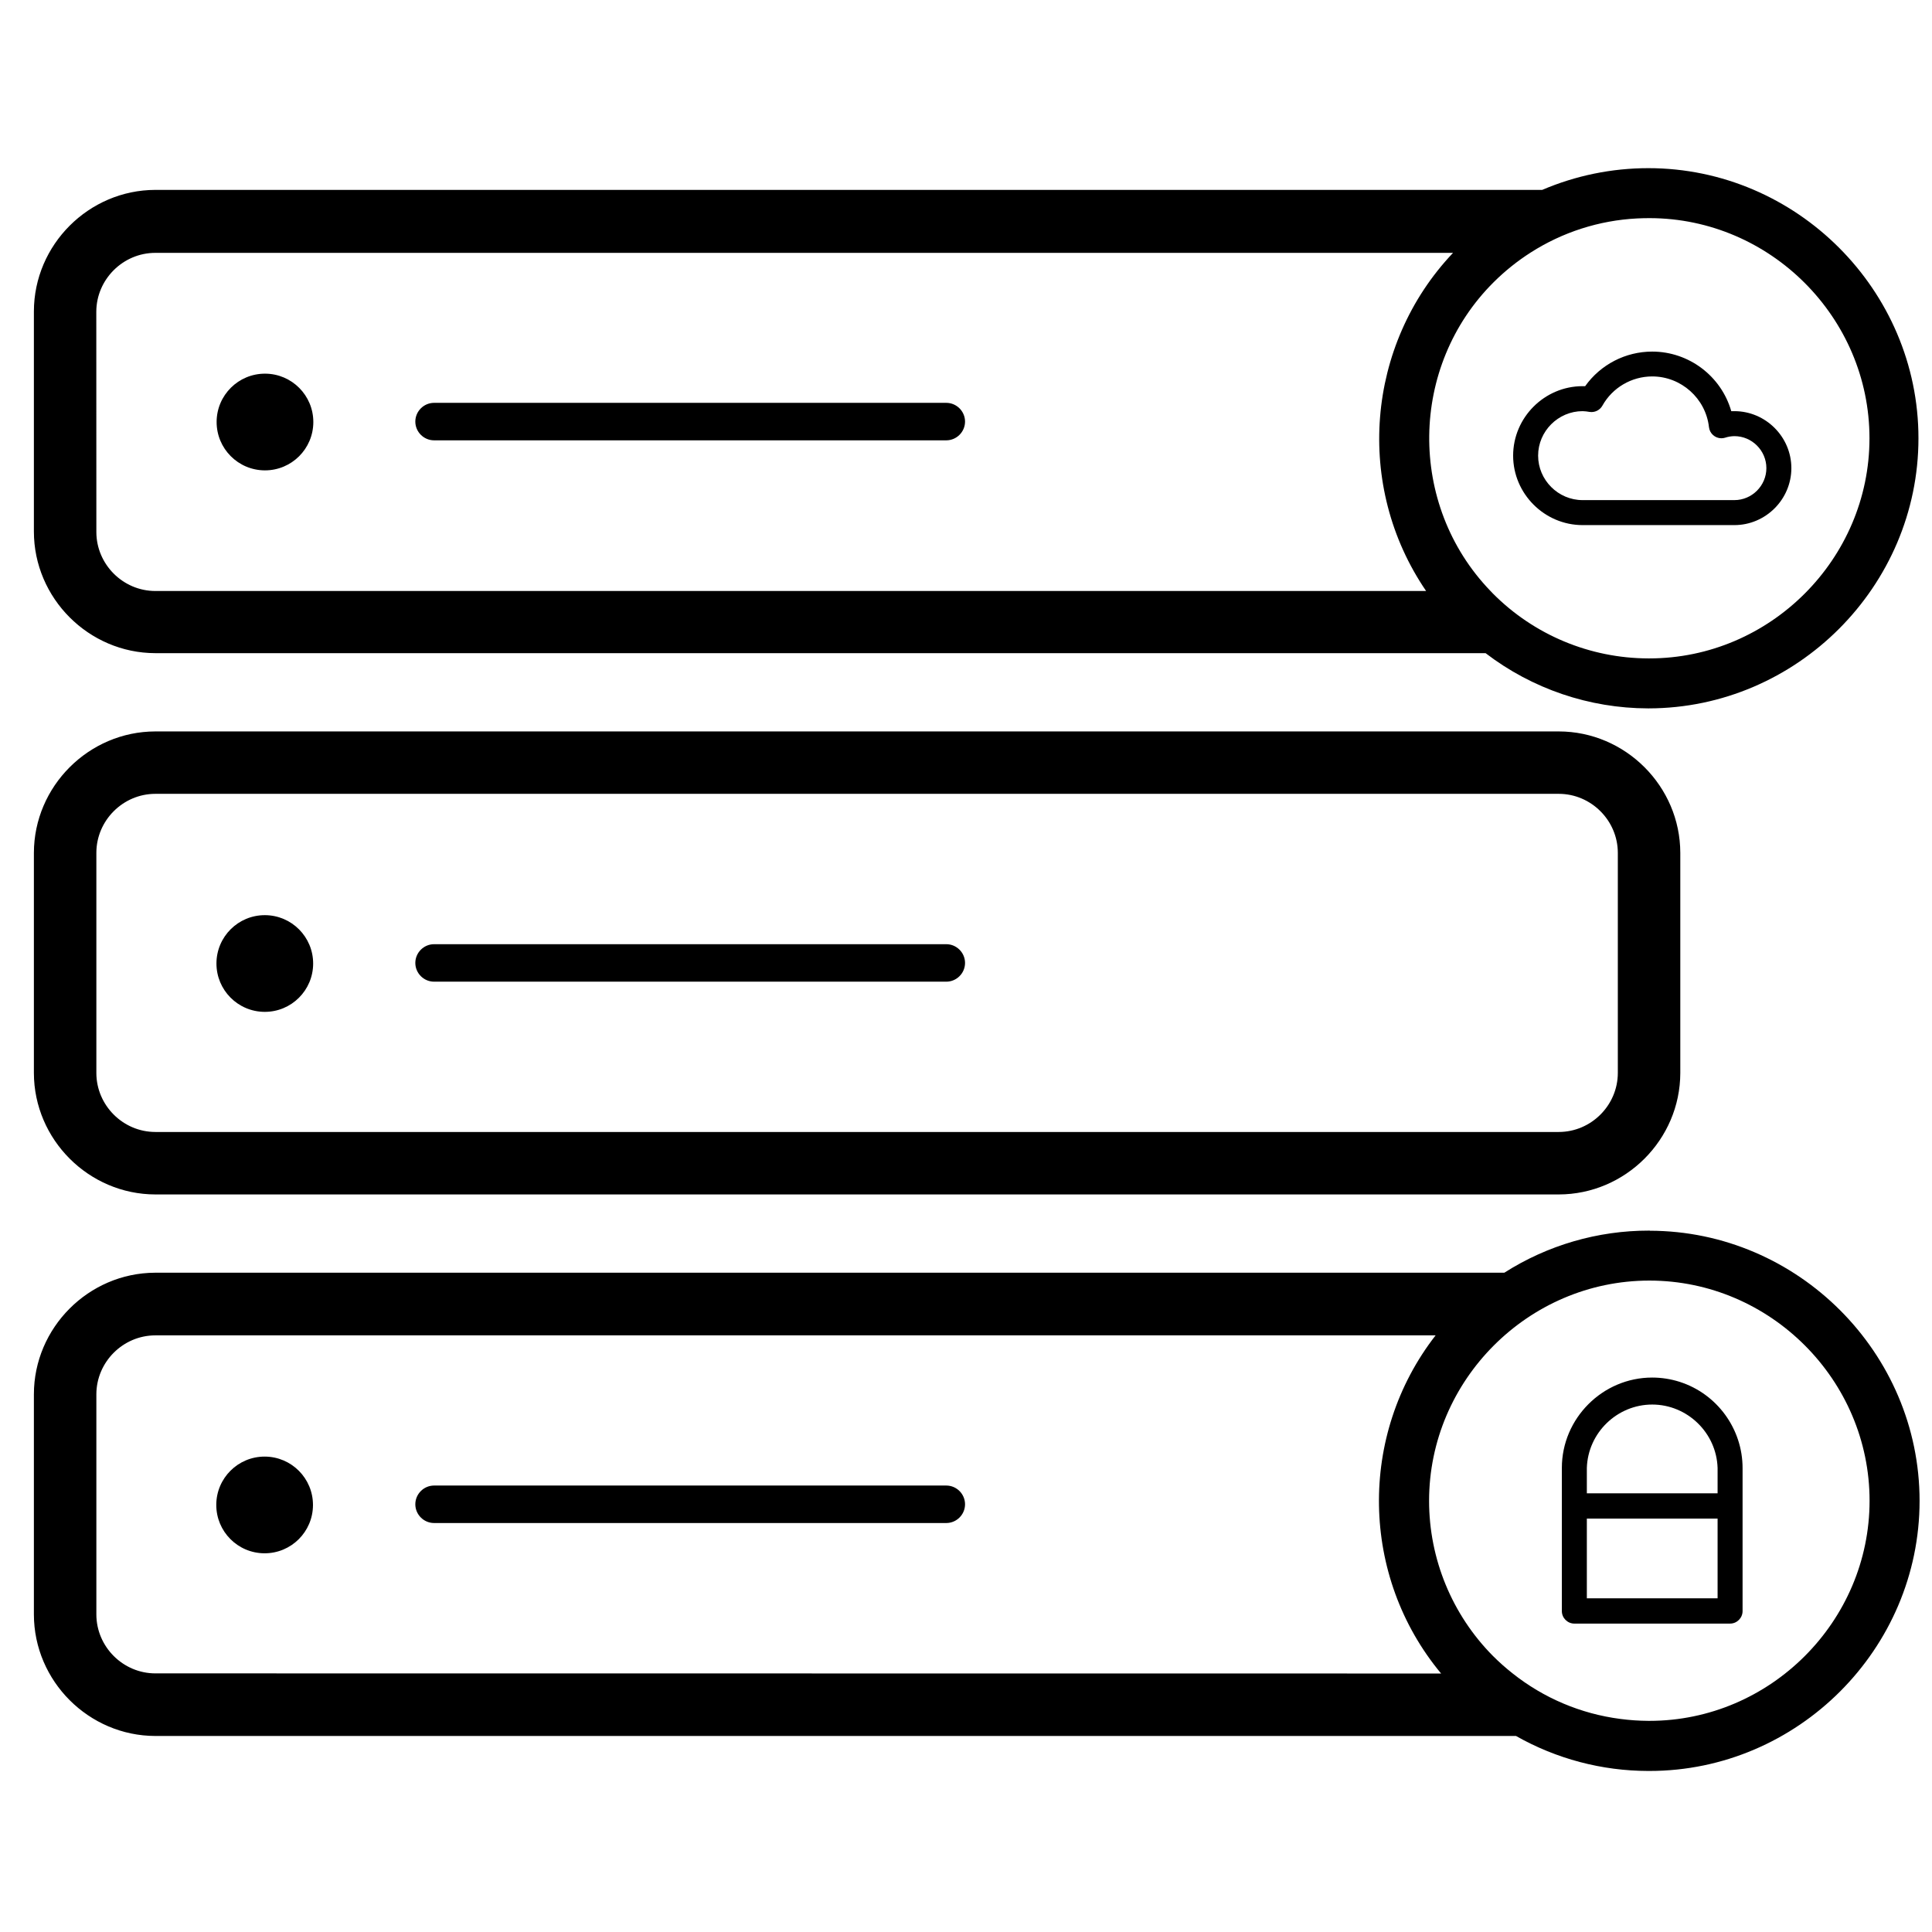 <?xml version="1.0" encoding="UTF-8" standalone="no"?>
<!DOCTYPE svg PUBLIC "-//W3C//DTD SVG 1.1//EN" "http://www.w3.org/Graphics/SVG/1.1/DTD/svg11.dtd">
<svg width="100%" height="100%" viewBox="0 0 35 35" version="1.1" xmlns="http://www.w3.org/2000/svg" xmlns:xlink="http://www.w3.org/1999/xlink" xml:space="preserve" xmlns:serif="http://www.serif.com/" style="fill-rule:evenodd;clip-rule:evenodd;stroke-linejoin:round;stroke-miterlimit:2;">
    <g transform="matrix(0.107,0,0,0.107,-54.136,-8.098)">
        <rect id="Artboard1" x="507.354" y="75.889" width="328.017" height="328.017" style="fill:none;"/>
        <g id="Artboard11" serif:id="Artboard1">
            <g transform="matrix(1.042,0,0,1.042,-28.175,-10.068)">
                <g transform="matrix(0.003,-1.015,1.015,0.003,259.321,425.022)">
                    <circle cx="97.61" cy="291.6" r="7.74"/>
                </g>
                <g transform="matrix(1.015,0,0,1.015,456.578,30.741)">
                    <path d="M206.67,288.6L124.67,288.6C123.024,288.6 121.67,289.954 121.67,291.6C121.67,293.246 123.024,294.6 124.67,294.6L206.67,294.6C208.316,294.6 209.67,293.246 209.67,291.6C209.67,289.954 208.316,288.6 206.67,288.6Z" style="fill-rule:nonzero;"/>
                </g>
                <g transform="matrix(0.003,-1.015,1.015,0.003,347.309,337.308)">
                    <circle cx="97.61" cy="204.94" r="7.74"/>
                </g>
                <g transform="matrix(1.015,0,0,1.015,456.578,30.741)">
                    <path d="M80.05,242L304.72,242C315.382,241.989 324.154,233.222 324.17,222.56L324.17,187.32C324.154,176.658 315.382,167.891 304.72,167.88L80.05,167.88C69.392,167.896 60.626,176.662 60.61,187.32L60.61,222.57C60.632,233.224 69.396,241.984 80.05,242ZM70.61,187.31C70.615,182.133 74.873,177.875 80.05,177.87L304.72,177.87C309.898,177.875 314.159,182.132 314.17,187.31L314.17,222.56C314.159,227.738 309.898,231.995 304.72,232L80.05,232C74.873,231.995 70.615,227.737 70.61,222.56L70.61,187.31Z" style="fill-rule:nonzero;"/>
                </g>
                <g transform="matrix(1.015,0,0,1.015,456.578,30.741)">
                    <path d="M124.67,207.94L206.67,207.94C208.316,207.94 209.67,206.586 209.67,204.94C209.67,203.294 208.316,201.94 206.67,201.94L124.67,201.94C123.024,201.94 121.67,203.294 121.67,204.94C121.67,206.586 123.024,207.94 124.67,207.94Z" style="fill-rule:nonzero;"/>
                </g>
                <g transform="matrix(0.003,-1.015,1.015,0.003,435.297,249.584)">
                    <circle cx="97.61" cy="118.28" r="7.74"/>
                </g>
                <g transform="matrix(1.015,0,0,1.015,456.578,30.741)">
                    <path d="M80.05,155.35L293,155.35C300.463,161.064 309.601,164.171 319,164.19L319.13,164.19C342.822,164.149 362.295,144.643 362.295,120.95C362.295,97.229 342.776,77.71 319.055,77.71C313.213,77.71 307.432,78.894 302.06,81.19L80.05,81.19C69.392,81.206 60.626,89.972 60.61,100.63L60.61,135.88C60.61,146.55 69.38,155.334 80.05,155.35ZM319.16,85.71L319.27,85.71C338.581,85.74 354.455,101.639 354.455,120.95C354.455,140.282 338.547,156.19 319.215,156.19C319.197,156.19 319.178,156.19 319.16,156.19L319.05,156.19C309.704,156.172 300.741,152.426 294.16,145.79L293.74,145.35C280.504,131.575 280.759,109.416 294.31,95.95C296.109,94.163 298.093,92.574 300.23,91.21C305.328,87.951 311.187,86.073 317.23,85.76C317.85,85.73 318.51,85.71 319.16,85.71ZM70.6,100.71C70.605,95.533 74.863,91.275 80.04,91.27L287.79,91.27C273.834,105.992 272.03,128.655 283.48,145.4L80.05,145.4C74.873,145.395 70.615,141.137 70.61,135.96L70.6,100.71Z" style="fill-rule:nonzero;"/>
                </g>
                <g transform="matrix(1.015,0,0,1.015,456.578,30.741)">
                    <path d="M124.67,121.28L206.67,121.28C208.316,121.28 209.67,119.926 209.67,118.28C209.67,116.634 208.316,115.28 206.67,115.28L124.67,115.28C123.024,115.28 121.67,116.634 121.67,118.28C121.67,119.926 123.024,121.28 124.67,121.28Z" style="fill-rule:nonzero;"/>
                </g>
                <g transform="matrix(1.015,0,0,1.015,456.578,30.741)">
                    <path d="M319.3,247.79L319.17,247.79C310.963,247.779 302.921,250.118 296,254.53L80,254.53C69.349,254.574 60.61,263.349 60.61,274L60.61,309.25C60.626,319.908 69.392,328.674 80.05,328.69L297.87,328.69C304.325,332.352 311.619,334.282 319.04,334.29L319.17,334.29C319.192,334.29 319.213,334.29 319.235,334.29C342.956,334.29 362.475,314.771 362.475,291.05C362.475,267.354 342.996,247.846 319.3,247.81L319.3,247.79ZM319.17,326.27L319.06,326.27C317.555,326.261 316.052,326.158 314.56,325.96C308.252,325.146 302.286,322.621 297.31,318.66C296.21,317.792 295.161,316.861 294.17,315.87C287.629,309.269 283.955,300.343 283.955,291.05C283.955,271.724 299.844,255.814 319.17,255.79L319.28,255.79C338.593,255.817 354.47,271.717 354.47,291.03C354.47,310.362 338.562,326.27 319.23,326.27C319.213,326.27 319.17,326.27 319.17,326.27ZM80.05,318.67C74.873,318.665 70.615,314.407 70.61,309.23L70.61,274C70.615,268.823 74.873,264.565 80.05,264.56L285,264.56C272.583,280.511 272.951,303.151 285.88,318.69L80.05,318.67Z" style="fill-rule:nonzero;"/>
                </g>
                <g transform="matrix(1.015,0,0,1.015,456.578,30.741)">
                    <path d="M308.53,134.85L332.83,134.85C337.833,134.85 341.95,130.733 341.95,125.73C341.95,120.727 337.833,116.61 332.83,116.61L332.33,116.61C330.714,110.981 325.528,107.074 319.671,107.074C315.413,107.074 311.409,109.14 308.94,112.61L308.53,112.61C302.43,112.61 297.41,117.63 297.41,123.73C297.41,129.83 302.43,134.85 308.53,134.85ZM308.53,116.61C308.903,116.622 309.274,116.662 309.64,116.73C310.467,116.861 311.292,116.461 311.7,115.73C313.314,112.845 316.371,111.051 319.677,111.051C324.307,111.051 328.243,114.569 328.76,119.17C328.872,120.178 329.734,120.95 330.748,120.95C330.949,120.95 331.148,120.919 331.34,120.86C331.821,120.702 332.324,120.617 332.83,120.61C335.639,120.61 337.95,122.921 337.95,125.73C337.95,128.539 335.639,130.85 332.83,130.85L308.53,130.85C304.624,130.85 301.41,127.636 301.41,123.73C301.41,119.824 304.624,116.61 308.53,116.61Z" style="fill-rule:nonzero;"/>
                </g>
                <g transform="matrix(1.015,0,0,1.015,456.578,30.741)">
                    <path d="M324.07,272C322.648,271.546 321.163,271.314 319.67,271.314C311.737,271.314 305.21,277.842 305.21,285.774C305.21,285.776 305.21,285.778 305.21,285.78L305.21,308.7C305.21,309.797 306.113,310.7 307.21,310.7L332.14,310.7C333.237,310.7 334.14,309.797 334.14,308.7L334.14,285.83C334.153,279.536 330.064,273.92 324.07,272ZM330.14,306.65L309.21,306.65L309.21,293.89L330.14,293.89L330.14,306.65ZM330.14,289.84L309.21,289.84L309.21,285.78C309.384,280.161 314.053,275.634 319.675,275.634C325.297,275.634 329.966,280.161 330.14,285.78L330.14,289.84Z" style="fill-rule:nonzero;"/>
                </g>
            </g>
        </g>
    </g>
</svg>
